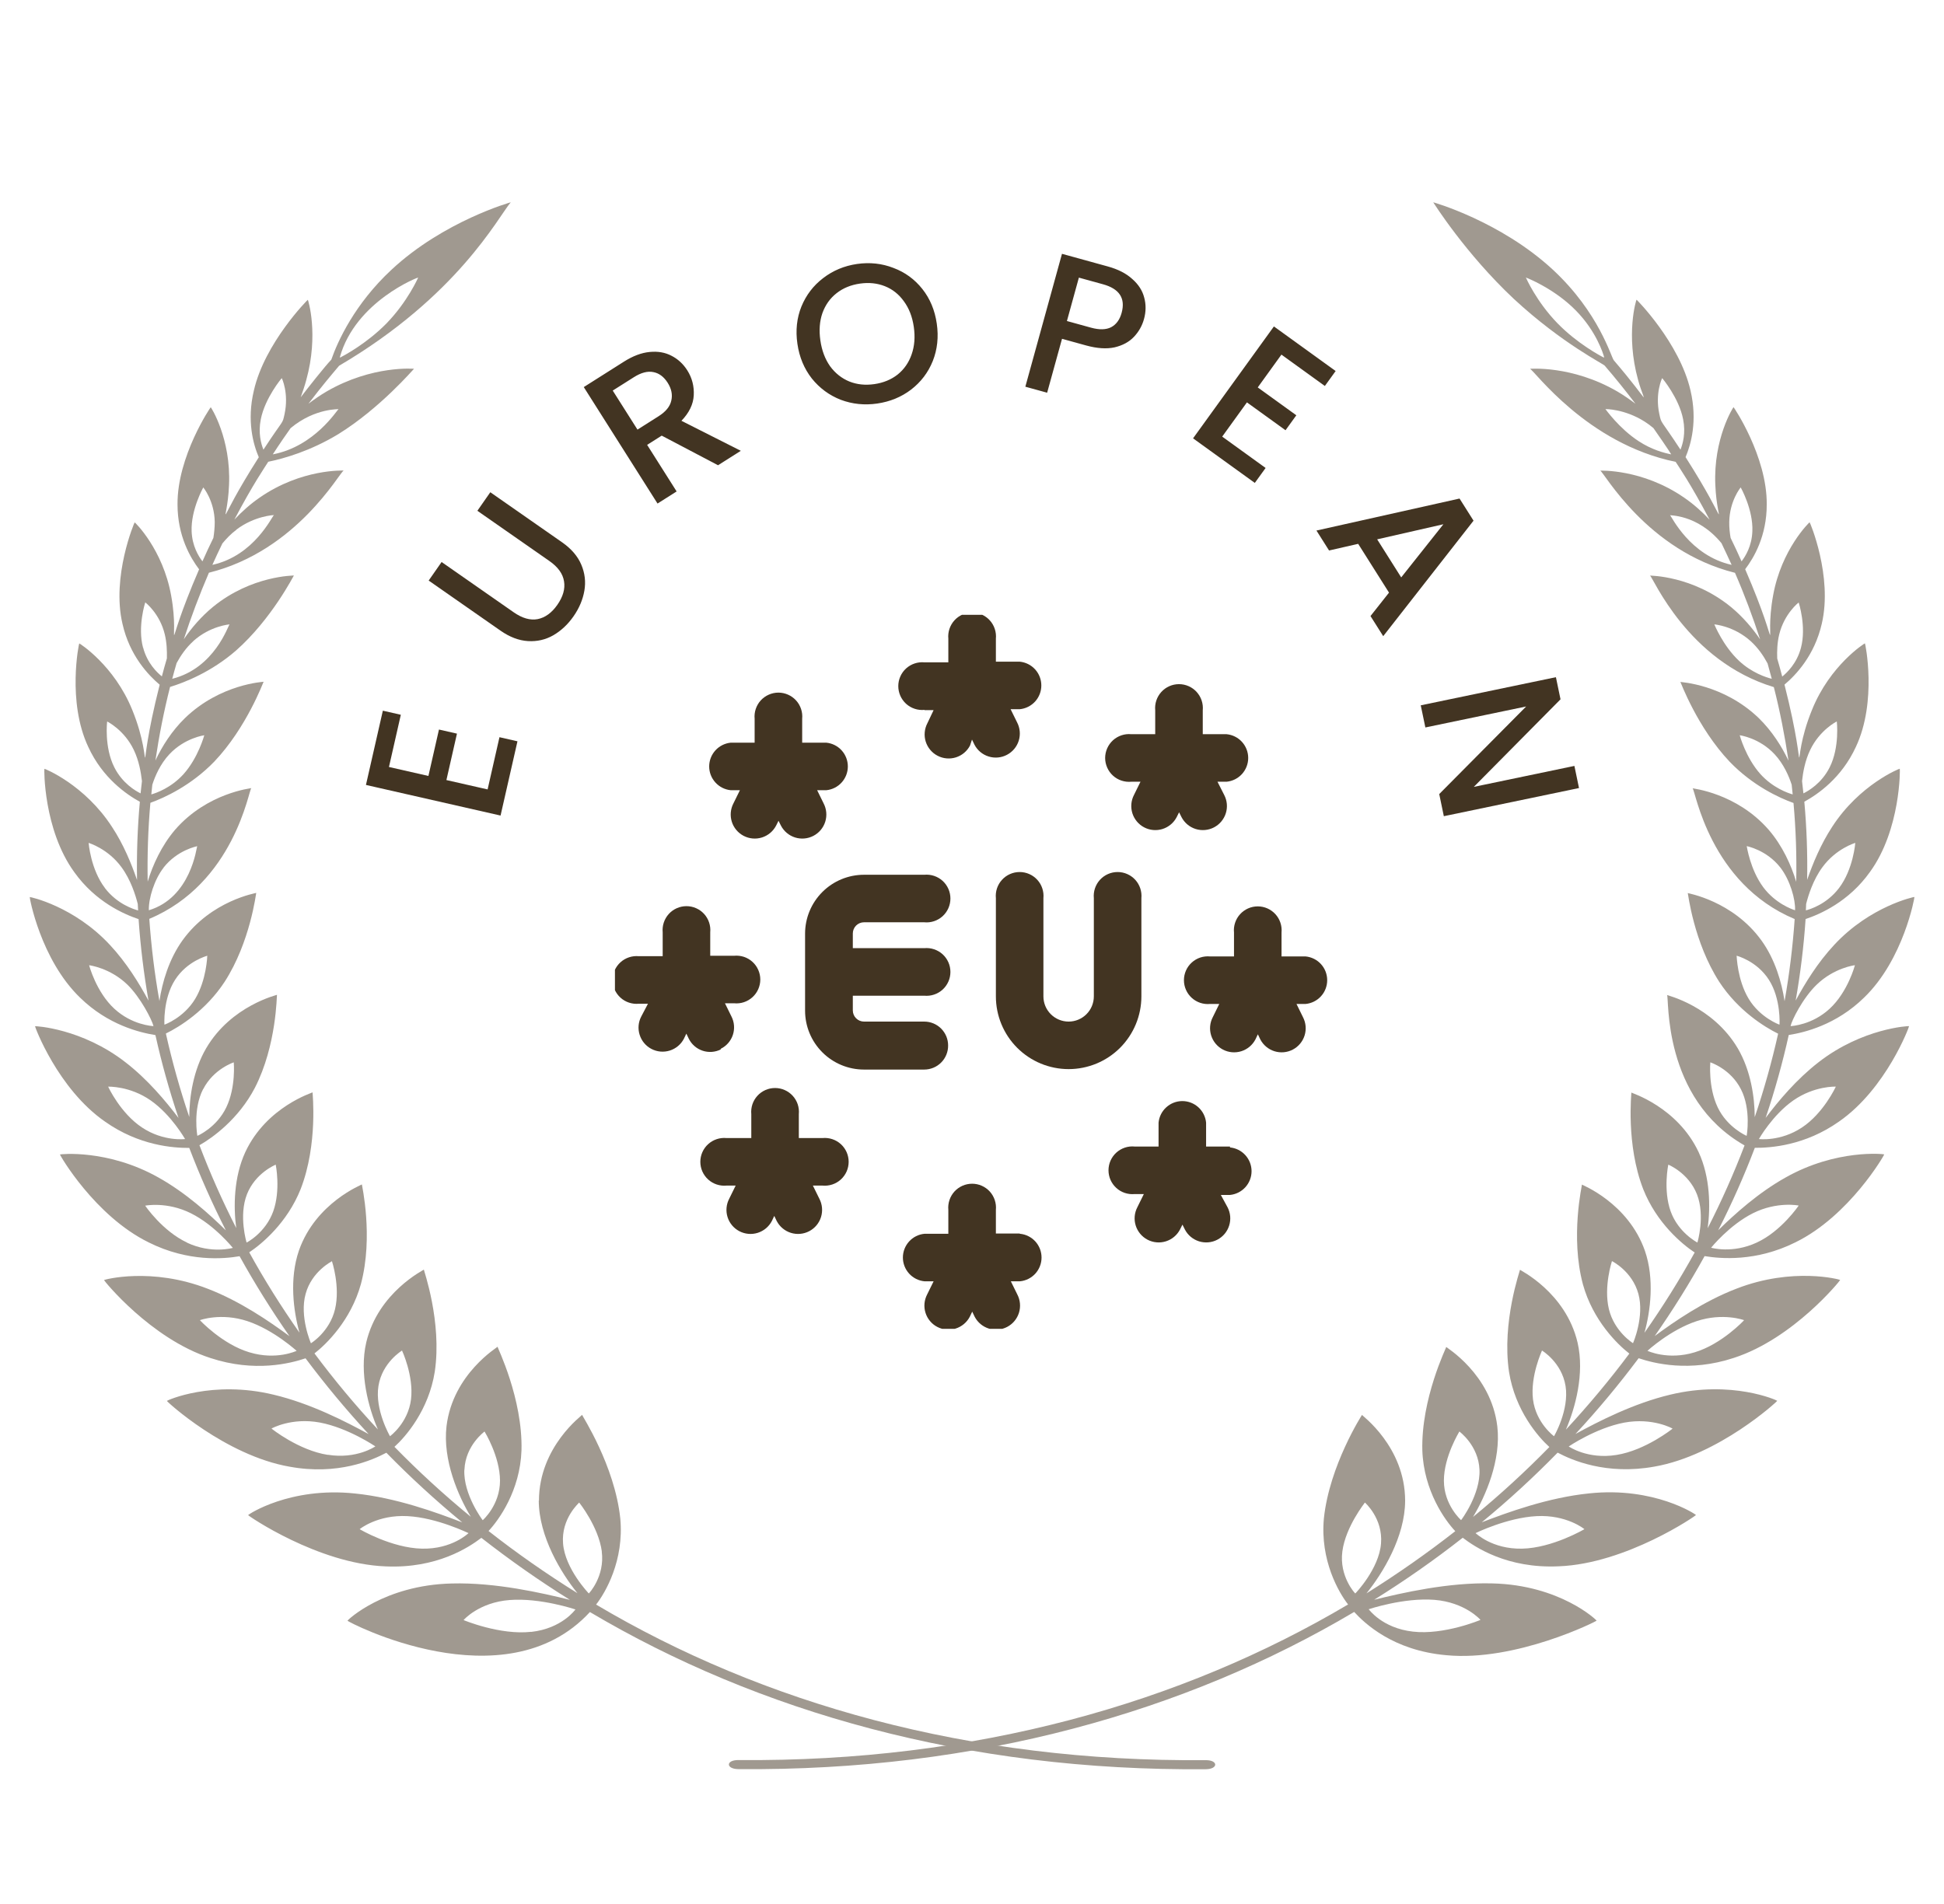 <svg width="98" height="96" viewBox="0 0 98 96" fill="none" xmlns="http://www.w3.org/2000/svg">
<g filter="url(#filter0_g_1679_24449)">
<path d="M19.608 38.672L21.597 39.124L22.129 36.784L23.036 36.99L22.504 39.331L24.581 39.803L25.179 37.17L26.086 37.377L25.234 41.121L18.448 39.577L19.3 35.833L20.206 36.039L19.608 38.672ZM22.262 28.337L25.896 30.872C26.328 31.173 26.732 31.288 27.107 31.216C27.485 31.139 27.816 30.898 28.098 30.494C28.384 30.084 28.496 29.69 28.434 29.313C28.375 28.931 28.13 28.589 27.698 28.288L24.065 25.754L24.717 24.819L28.334 27.342C28.799 27.666 29.122 28.042 29.303 28.469C29.485 28.896 29.537 29.335 29.459 29.784C29.381 30.234 29.199 30.664 28.913 31.074C28.627 31.484 28.286 31.803 27.891 32.032C27.5 32.255 27.074 32.352 26.614 32.324C26.154 32.296 25.692 32.12 25.227 31.795L21.61 29.272L22.262 28.337ZM36.197 23.458L33.358 21.965L32.623 22.43L34.11 24.779L33.147 25.389L29.429 19.517L31.456 18.233C31.907 17.948 32.337 17.786 32.747 17.747C33.162 17.705 33.529 17.769 33.849 17.937C34.175 18.102 34.441 18.348 34.648 18.674C34.89 19.057 34.998 19.478 34.973 19.936C34.949 20.385 34.742 20.812 34.352 21.217L37.346 22.73L36.197 23.458ZM32.136 21.661L33.2 20.987C33.561 20.759 33.774 20.498 33.84 20.203C33.912 19.905 33.852 19.605 33.659 19.3C33.466 18.996 33.226 18.817 32.939 18.762C32.648 18.701 32.32 18.787 31.954 19.019L30.889 19.693L32.136 21.661ZM44.221 20.347C43.581 20.439 42.969 20.377 42.385 20.158C41.807 19.932 41.321 19.575 40.927 19.086C40.538 18.59 40.295 18.005 40.198 17.332C40.1 16.659 40.168 16.033 40.401 15.454C40.64 14.874 41.005 14.396 41.497 14.022C41.994 13.64 42.562 13.403 43.202 13.31C43.849 13.217 44.461 13.283 45.04 13.509C45.624 13.727 46.109 14.082 46.497 14.571C46.885 15.06 47.127 15.642 47.224 16.315C47.322 16.988 47.255 17.617 47.023 18.203C46.79 18.782 46.425 19.263 45.928 19.645C45.437 20.019 44.868 20.253 44.221 20.347ZM44.08 19.367C44.535 19.301 44.926 19.14 45.252 18.884C45.578 18.621 45.812 18.284 45.955 17.873C46.103 17.454 46.14 16.991 46.066 16.482C45.993 15.974 45.826 15.544 45.566 15.191C45.313 14.837 44.993 14.583 44.607 14.43C44.221 14.277 43.801 14.234 43.346 14.3C42.89 14.366 42.499 14.527 42.173 14.783C41.846 15.039 41.608 15.373 41.459 15.786C41.317 16.197 41.282 16.657 41.356 17.165C41.429 17.673 41.593 18.107 41.847 18.468C42.108 18.821 42.431 19.077 42.818 19.236C43.204 19.39 43.624 19.433 44.08 19.367ZM57.671 16.085C57.577 16.426 57.408 16.725 57.164 16.983C56.921 17.241 56.595 17.417 56.189 17.513C55.784 17.602 55.305 17.57 54.752 17.418L53.538 17.083L52.788 19.801L51.689 19.498L53.536 12.798L55.85 13.436C56.364 13.578 56.773 13.787 57.077 14.065C57.389 14.338 57.59 14.649 57.68 14.999C57.777 15.35 57.774 15.713 57.671 16.085ZM54.999 16.521C55.417 16.636 55.755 16.629 56.012 16.499C56.27 16.363 56.448 16.122 56.543 15.774C56.745 15.042 56.432 14.561 55.603 14.333L54.388 13.998L53.785 16.186L54.999 16.521ZM64.599 17.88L63.405 19.534L65.35 20.939L64.805 21.693L62.86 20.288L61.613 22.014L63.801 23.595L63.257 24.349L60.144 22.101L64.22 16.459L67.332 18.707L66.788 19.461L64.599 17.88ZM70.022 29.881L68.468 27.421L67 27.756L66.364 26.75L73.578 25.137L74.283 26.253L69.73 32.076L69.089 31.062L70.022 29.881ZM70.637 29.113L72.764 26.433L69.425 27.194L70.637 29.113ZM72.786 41.153L72.554 40.037L76.936 35.621L71.855 36.679L71.622 35.563L78.436 34.144L78.668 35.26L74.297 39.675L79.368 38.618L79.6 39.734L72.786 41.153Z" fill="#423422"/>
<g clip-path="url(#clip0_1679_24449)">
<path d="M47.796 52.712C47.796 52.554 47.765 52.398 47.705 52.252C47.644 52.106 47.555 51.973 47.444 51.861C47.332 51.749 47.199 51.661 47.053 51.6C46.907 51.54 46.751 51.509 46.593 51.509H43.555C43.406 51.509 43.263 51.449 43.157 51.344C43.052 51.239 42.992 51.095 42.992 50.946V50.204H46.593C46.76 50.22 46.928 50.201 47.087 50.148C47.247 50.095 47.393 50.01 47.518 49.897C47.642 49.784 47.741 49.647 47.809 49.493C47.877 49.34 47.912 49.173 47.912 49.006C47.912 48.838 47.877 48.672 47.809 48.518C47.741 48.365 47.642 48.227 47.518 48.114C47.393 48.001 47.247 47.916 47.087 47.863C46.928 47.81 46.76 47.791 46.593 47.807H42.992V47.065C42.992 46.916 43.052 46.773 43.157 46.667C43.263 46.562 43.406 46.502 43.555 46.502H46.593C46.76 46.519 46.928 46.5 47.087 46.447C47.247 46.394 47.393 46.309 47.518 46.196C47.642 46.083 47.741 45.945 47.809 45.792C47.877 45.638 47.912 45.472 47.912 45.304C47.912 45.136 47.877 44.97 47.809 44.817C47.741 44.663 47.642 44.526 47.518 44.413C47.393 44.3 47.247 44.215 47.087 44.162C46.928 44.109 46.76 44.09 46.593 44.106H43.555C42.767 44.106 42.012 44.419 41.455 44.976C40.898 45.533 40.585 46.288 40.585 47.076V50.958C40.585 51.745 40.898 52.501 41.455 53.058C42.012 53.615 42.767 53.928 43.555 53.928H46.593C46.752 53.928 46.909 53.896 47.056 53.835C47.203 53.774 47.336 53.684 47.448 53.571C47.56 53.458 47.648 53.324 47.708 53.177C47.768 53.029 47.798 52.871 47.796 52.712Z" fill="#423422"/>
<path d="M57.539 50.237V45.288C57.555 45.12 57.536 44.952 57.483 44.792C57.43 44.633 57.345 44.486 57.232 44.362C57.119 44.238 56.981 44.139 56.828 44.071C56.675 44.003 56.508 43.968 56.341 43.968C56.173 43.968 56.007 44.003 55.853 44.071C55.7 44.139 55.562 44.238 55.449 44.362C55.337 44.486 55.251 44.633 55.198 44.792C55.145 44.952 55.126 45.12 55.142 45.288V50.237C55.142 50.575 55.009 50.898 54.77 51.136C54.532 51.375 54.208 51.509 53.871 51.509C53.534 51.509 53.211 51.375 52.972 51.136C52.734 50.898 52.6 50.575 52.6 50.237V45.288C52.616 45.12 52.597 44.952 52.544 44.792C52.492 44.633 52.406 44.486 52.293 44.362C52.18 44.238 52.043 44.139 51.889 44.071C51.736 44.003 51.57 43.968 51.402 43.968C51.234 43.968 51.068 44.003 50.914 44.071C50.761 44.139 50.623 44.238 50.511 44.362C50.398 44.486 50.312 44.633 50.259 44.792C50.206 44.952 50.188 45.12 50.204 45.288V50.237C50.204 51.21 50.59 52.143 51.278 52.831C51.966 53.519 52.899 53.905 53.871 53.905C54.844 53.905 55.777 53.519 56.465 52.831C57.152 52.143 57.539 51.21 57.539 50.237Z" fill="#423422"/>
<path d="M46.604 35.804H47.065L46.75 36.468C46.676 36.609 46.631 36.763 46.617 36.922C46.602 37.08 46.619 37.24 46.667 37.392C46.715 37.544 46.791 37.685 46.894 37.807C46.996 37.93 47.121 38.031 47.262 38.104C47.547 38.254 47.879 38.283 48.186 38.188C48.338 38.14 48.48 38.063 48.602 37.961C48.724 37.859 48.825 37.734 48.899 37.593L49 37.289L49.124 37.547C49.273 37.833 49.529 38.047 49.836 38.142C50.143 38.239 50.476 38.209 50.761 38.059C51.046 37.91 51.26 37.654 51.356 37.347C51.452 37.04 51.422 36.708 51.273 36.422L50.946 35.759H51.407C51.705 35.73 51.982 35.591 52.183 35.37C52.384 35.148 52.495 34.86 52.495 34.561C52.495 34.261 52.384 33.973 52.183 33.752C51.982 33.53 51.705 33.391 51.407 33.362H50.204V32.204C50.22 32.037 50.201 31.868 50.148 31.709C50.095 31.549 50.01 31.403 49.897 31.279C49.784 31.154 49.647 31.055 49.493 30.987C49.34 30.919 49.174 30.884 49.006 30.884C48.838 30.884 48.672 30.919 48.518 30.987C48.365 31.055 48.227 31.154 48.114 31.279C48.002 31.403 47.916 31.549 47.863 31.709C47.81 31.868 47.791 32.037 47.807 32.204V33.396H46.604C46.437 33.38 46.268 33.399 46.109 33.452C45.949 33.505 45.803 33.59 45.678 33.703C45.554 33.816 45.455 33.953 45.387 34.107C45.319 34.261 45.284 34.426 45.284 34.594C45.284 34.762 45.319 34.928 45.387 35.082C45.455 35.235 45.554 35.373 45.678 35.486C45.803 35.599 45.949 35.684 46.109 35.737C46.268 35.79 46.437 35.809 46.604 35.792V35.804Z" fill="#423422"/>
<path d="M51.396 62.196H50.204V61.004C50.22 60.837 50.201 60.668 50.148 60.509C50.095 60.349 50.01 60.203 49.897 60.078C49.784 59.954 49.647 59.855 49.493 59.787C49.34 59.719 49.173 59.684 49.006 59.684C48.838 59.684 48.672 59.719 48.518 59.787C48.365 59.855 48.227 59.954 48.114 60.078C48.002 60.203 47.916 60.349 47.863 60.509C47.81 60.668 47.791 60.837 47.807 61.004V62.208H46.604C46.306 62.236 46.03 62.375 45.829 62.596C45.628 62.818 45.516 63.106 45.516 63.406C45.516 63.705 45.628 63.993 45.829 64.215C46.03 64.436 46.306 64.575 46.604 64.604H47.065L46.739 65.267C46.665 65.409 46.62 65.563 46.605 65.721C46.591 65.88 46.608 66.04 46.656 66.192C46.703 66.344 46.78 66.485 46.882 66.607C46.984 66.73 47.109 66.831 47.251 66.904C47.536 67.053 47.868 67.083 48.175 66.987C48.482 66.891 48.738 66.677 48.888 66.392L49.011 66.134L49.135 66.392C49.284 66.677 49.541 66.891 49.847 66.987C50.154 67.083 50.487 67.053 50.772 66.904C51.057 66.755 51.271 66.499 51.367 66.192C51.463 65.885 51.433 65.552 51.284 65.267L50.958 64.604H51.419C51.717 64.575 51.993 64.436 52.194 64.215C52.395 63.993 52.506 63.705 52.506 63.406C52.506 63.106 52.395 62.818 52.194 62.596C51.993 62.375 51.717 62.236 51.419 62.208L51.396 62.196Z" fill="#423422"/>
<path d="M36.839 39.843H37.3L36.974 40.506C36.825 40.791 36.795 41.124 36.891 41.431C36.987 41.738 37.201 41.994 37.486 42.143C37.771 42.292 38.103 42.322 38.41 42.226C38.717 42.13 38.973 41.916 39.123 41.631L39.246 41.384L39.37 41.631C39.519 41.916 39.775 42.13 40.082 42.226C40.389 42.322 40.722 42.292 41.007 42.143C41.292 41.994 41.506 41.738 41.602 41.431C41.698 41.124 41.668 40.791 41.519 40.506L41.193 39.843H41.654C41.952 39.814 42.228 39.675 42.429 39.453C42.63 39.232 42.741 38.944 42.741 38.644C42.741 38.345 42.63 38.057 42.429 37.835C42.228 37.614 41.952 37.475 41.654 37.446H40.439V36.242C40.455 36.075 40.436 35.907 40.383 35.747C40.33 35.588 40.245 35.441 40.132 35.317C40.019 35.193 39.882 35.094 39.728 35.026C39.575 34.958 39.408 34.922 39.241 34.922C39.073 34.922 38.907 34.958 38.753 35.026C38.6 35.094 38.462 35.193 38.349 35.317C38.236 35.441 38.151 35.588 38.098 35.747C38.045 35.907 38.026 36.075 38.042 36.242V37.446H36.839C36.541 37.475 36.265 37.614 36.064 37.835C35.863 38.057 35.751 38.345 35.751 38.644C35.751 38.944 35.863 39.232 36.064 39.453C36.265 39.675 36.541 39.814 36.839 39.843Z" fill="#423422"/>
<path d="M62.005 57.809H60.801V56.605C60.772 56.307 60.634 56.031 60.412 55.83C60.191 55.629 59.902 55.517 59.603 55.517C59.304 55.517 59.016 55.629 58.794 55.83C58.572 56.031 58.434 56.307 58.405 56.605V57.809H57.201C57.034 57.792 56.865 57.811 56.706 57.864C56.547 57.917 56.4 58.003 56.276 58.115C56.152 58.228 56.052 58.366 55.984 58.519C55.916 58.673 55.881 58.839 55.881 59.007C55.881 59.175 55.916 59.341 55.984 59.494C56.052 59.648 56.152 59.785 56.276 59.898C56.4 60.011 56.547 60.097 56.706 60.149C56.865 60.202 57.034 60.221 57.201 60.205H57.663L57.336 60.869C57.187 61.154 57.157 61.486 57.253 61.793C57.349 62.1 57.563 62.356 57.848 62.506C58.133 62.655 58.466 62.685 58.773 62.589C59.08 62.493 59.336 62.279 59.485 61.994L59.609 61.746L59.733 61.994C59.806 62.135 59.907 62.26 60.029 62.362C60.152 62.464 60.293 62.541 60.445 62.589C60.597 62.636 60.757 62.653 60.915 62.639C61.074 62.625 61.228 62.58 61.369 62.506C61.51 62.432 61.636 62.331 61.738 62.209C61.84 62.086 61.917 61.945 61.964 61.793C62.012 61.641 62.029 61.481 62.015 61.323C62 61.164 61.955 61.01 61.881 60.869L61.544 60.25H62.005C62.303 60.221 62.579 60.082 62.78 59.861C62.981 59.639 63.093 59.351 63.093 59.052C63.093 58.753 62.981 58.464 62.78 58.243C62.579 58.021 62.303 57.883 62.005 57.854V57.809Z" fill="#423422"/>
<path d="M36.333 52.881C36.476 52.811 36.604 52.712 36.709 52.592C36.815 52.471 36.895 52.331 36.945 52.179C36.995 52.027 37.015 51.867 37.002 51.707C36.99 51.548 36.946 51.392 36.873 51.25L36.546 50.586H37.008C37.175 50.602 37.343 50.584 37.503 50.531C37.662 50.478 37.809 50.392 37.933 50.279C38.057 50.167 38.156 50.029 38.224 49.876C38.292 49.722 38.328 49.556 38.328 49.388C38.328 49.22 38.292 49.054 38.224 48.901C38.156 48.747 38.057 48.61 37.933 48.497C37.809 48.384 37.662 48.298 37.503 48.245C37.343 48.193 37.175 48.174 37.008 48.19H35.804V47.009C35.82 46.842 35.801 46.673 35.748 46.514C35.695 46.354 35.61 46.208 35.497 46.083C35.384 45.959 35.247 45.86 35.093 45.792C34.94 45.724 34.773 45.689 34.606 45.689C34.438 45.689 34.272 45.724 34.118 45.792C33.965 45.86 33.827 45.959 33.714 46.083C33.602 46.208 33.516 46.354 33.463 46.514C33.41 46.673 33.391 46.842 33.407 47.009V48.212H32.204C32.037 48.196 31.868 48.215 31.709 48.268C31.549 48.321 31.403 48.406 31.279 48.519C31.154 48.632 31.055 48.77 30.987 48.923C30.919 49.077 30.884 49.243 30.884 49.411C30.884 49.578 30.919 49.745 30.987 49.898C31.055 50.051 31.154 50.189 31.279 50.302C31.403 50.415 31.549 50.5 31.709 50.553C31.868 50.606 32.037 50.625 32.204 50.609H32.665L32.328 51.25C32.178 51.535 32.148 51.867 32.245 52.174C32.34 52.481 32.554 52.738 32.839 52.887C33.124 53.036 33.457 53.066 33.764 52.97C34.071 52.874 34.327 52.66 34.476 52.375L34.6 52.116L34.724 52.375C34.866 52.659 35.115 52.876 35.417 52.977C35.718 53.078 36.047 53.056 36.333 52.915V52.881Z" fill="#423422"/>
<path d="M65.796 48.224H64.604V47.02C64.62 46.853 64.601 46.684 64.548 46.525C64.495 46.366 64.41 46.219 64.297 46.095C64.184 45.971 64.046 45.871 63.893 45.803C63.739 45.735 63.574 45.7 63.406 45.7C63.238 45.7 63.072 45.735 62.918 45.803C62.765 45.871 62.627 45.971 62.514 46.095C62.401 46.219 62.316 46.366 62.263 46.525C62.21 46.684 62.191 46.853 62.208 47.02V48.224H61.004C60.837 48.208 60.668 48.227 60.509 48.279C60.349 48.332 60.203 48.418 60.078 48.531C59.954 48.643 59.855 48.781 59.787 48.934C59.719 49.088 59.684 49.254 59.684 49.422C59.684 49.59 59.719 49.756 59.787 49.909C59.855 50.063 59.954 50.2 60.078 50.313C60.203 50.426 60.349 50.512 60.509 50.565C60.668 50.617 60.837 50.636 61.004 50.62H61.465L61.139 51.284C60.989 51.569 60.96 51.901 61.056 52.208C61.152 52.515 61.366 52.772 61.651 52.921C61.935 53.07 62.268 53.1 62.575 53.004C62.882 52.908 63.138 52.694 63.288 52.409L63.411 52.15L63.535 52.409C63.684 52.694 63.94 52.908 64.247 53.004C64.554 53.1 64.887 53.07 65.172 52.921C65.457 52.772 65.671 52.515 65.767 52.208C65.863 51.901 65.833 51.569 65.684 51.284L65.358 50.62H65.819C66.116 50.591 66.393 50.453 66.594 50.231C66.795 50.01 66.906 49.721 66.906 49.422C66.906 49.123 66.795 48.834 66.594 48.613C66.393 48.391 66.116 48.253 65.819 48.224H65.796Z" fill="#423422"/>
<path d="M41.462 57.381H40.27V56.178C40.286 56.01 40.267 55.842 40.215 55.682C40.162 55.523 40.076 55.377 39.963 55.252C39.85 55.128 39.713 55.029 39.559 54.961C39.406 54.893 39.24 54.858 39.072 54.858C38.904 54.858 38.738 54.893 38.584 54.961C38.431 55.029 38.293 55.128 38.181 55.252C38.068 55.377 37.982 55.523 37.929 55.682C37.877 55.842 37.858 56.01 37.874 56.178V57.381H36.625C36.458 57.365 36.289 57.384 36.13 57.437C35.971 57.49 35.824 57.575 35.7 57.688C35.575 57.801 35.476 57.938 35.408 58.092C35.34 58.245 35.305 58.411 35.305 58.579C35.305 58.747 35.34 58.913 35.408 59.067C35.476 59.22 35.575 59.358 35.7 59.471C35.824 59.584 35.971 59.669 36.13 59.722C36.289 59.775 36.458 59.794 36.625 59.778H37.086L36.76 60.441C36.611 60.726 36.581 61.059 36.677 61.366C36.773 61.673 36.987 61.929 37.272 62.078C37.557 62.227 37.889 62.257 38.196 62.161C38.503 62.065 38.76 61.851 38.909 61.566L39.032 61.307L39.156 61.566C39.306 61.851 39.562 62.065 39.869 62.161C40.176 62.257 40.508 62.227 40.793 62.078C41.078 61.929 41.292 61.673 41.388 61.366C41.484 61.059 41.454 60.726 41.305 60.441L40.979 59.778H41.462C41.63 59.794 41.798 59.775 41.958 59.722C42.117 59.669 42.264 59.584 42.388 59.471C42.512 59.358 42.611 59.22 42.679 59.067C42.747 58.913 42.782 58.747 42.782 58.579C42.782 58.411 42.747 58.245 42.679 58.092C42.611 57.938 42.512 57.801 42.388 57.688C42.264 57.575 42.117 57.49 41.958 57.437C41.798 57.384 41.63 57.365 41.462 57.381Z" fill="#423422"/>
<path d="M57.032 39.415H57.494L57.167 40.079C57.094 40.22 57.048 40.374 57.034 40.533C57.02 40.691 57.037 40.851 57.084 41.003C57.132 41.155 57.209 41.296 57.311 41.419C57.413 41.541 57.538 41.642 57.679 41.716C57.964 41.865 58.297 41.895 58.604 41.799C58.756 41.751 58.897 41.674 59.019 41.572C59.142 41.47 59.242 41.345 59.316 41.204L59.44 40.956L59.564 41.204C59.713 41.489 59.969 41.703 60.276 41.799C60.583 41.895 60.916 41.865 61.201 41.716C61.486 41.566 61.7 41.31 61.796 41.003C61.892 40.696 61.862 40.364 61.712 40.079L61.375 39.415H61.836C62.134 39.386 62.41 39.247 62.611 39.026C62.812 38.804 62.924 38.516 62.924 38.217C62.924 37.918 62.812 37.629 62.611 37.408C62.41 37.186 62.134 37.048 61.836 37.019H60.633V35.815C60.649 35.648 60.63 35.479 60.577 35.32C60.524 35.16 60.438 35.014 60.326 34.89C60.213 34.765 60.075 34.666 59.922 34.598C59.768 34.53 59.602 34.495 59.434 34.495C59.267 34.495 59.1 34.53 58.947 34.598C58.794 34.666 58.656 34.765 58.543 34.89C58.43 35.014 58.345 35.16 58.292 35.32C58.239 35.479 58.22 35.648 58.236 35.815V37.019H57.032C56.865 37.002 56.697 37.021 56.537 37.074C56.378 37.127 56.231 37.213 56.107 37.325C55.983 37.438 55.884 37.576 55.816 37.729C55.748 37.883 55.712 38.049 55.712 38.217C55.712 38.385 55.748 38.551 55.816 38.704C55.884 38.858 55.983 38.995 56.107 39.108C56.231 39.221 56.378 39.307 56.537 39.359C56.697 39.412 56.865 39.431 57.032 39.415Z" fill="#423422"/>
</g>
<g opacity="0.5" clip-path="url(#clip1_1679_24449)">
<path d="M68.665 71.333C68.665 71.333 67.018 73.886 66.739 76.56C66.541 78.671 67.491 80.302 67.959 80.898C59.583 85.864 49.174 88.85 37.225 88.743C36.578 88.739 36.592 89.195 37.22 89.2C49.294 89.307 59.807 86.293 68.266 81.275C68.789 81.844 70.216 83.218 72.908 83.456C76.413 83.796 80.518 81.732 80.486 81.713C80.495 81.69 78.642 79.915 75.229 79.836C73.014 79.775 70.679 80.316 69.275 80.66C70.839 79.686 72.326 78.643 73.739 77.534C74.362 78.009 75.982 79.095 78.573 78.974C81.982 78.848 85.528 76.402 85.495 76.388C85.505 76.365 83.394 74.948 80.106 75.298C78.046 75.507 75.991 76.258 74.697 76.756C76.05 75.643 77.326 74.469 78.523 73.243C79.229 73.616 80.972 74.389 83.404 73.947C86.651 73.379 89.619 70.639 89.592 70.63C89.592 70.606 87.307 69.572 84.206 70.318C82.344 70.76 80.573 71.673 79.422 72.302C80.56 71.077 81.619 69.8 82.606 68.482C83.367 68.738 85.165 69.204 87.399 68.468C90.417 67.494 92.794 64.536 92.766 64.536C92.766 64.517 90.381 63.865 87.528 64.979C85.89 65.608 84.413 66.628 83.417 67.364C84.33 66.055 85.174 64.708 85.931 63.334C86.725 63.464 88.518 63.632 90.509 62.64C93.239 61.303 95.014 58.205 94.986 58.205C94.982 58.186 92.578 57.925 90.023 59.365C88.638 60.138 87.45 61.214 86.619 62.029C87.312 60.669 87.927 59.285 88.463 57.874C89.261 57.879 90.991 57.762 92.706 56.551C95.096 54.892 96.266 51.729 96.239 51.738C96.229 51.724 93.881 51.841 91.674 53.56C90.564 54.422 89.66 55.502 89.009 56.364C89.472 54.99 89.862 53.592 90.174 52.185C90.954 52.064 92.56 51.682 93.972 50.299C95.968 48.374 96.528 45.22 96.509 45.225C96.5 45.216 94.28 45.686 92.468 47.638C91.628 48.538 90.991 49.581 90.523 50.448C90.761 49.087 90.931 47.713 91.023 46.339C91.757 46.092 93.193 45.472 94.266 43.967C95.821 41.829 95.789 38.749 95.771 38.759C95.757 38.749 93.743 39.555 92.362 41.689C91.789 42.565 91.39 43.529 91.101 44.363C91.124 43.049 91.078 41.736 90.959 40.422C91.624 40.058 92.835 39.234 93.56 37.654C94.638 35.358 94.028 32.423 94.014 32.437C94 32.432 92.252 33.536 91.344 35.796C90.156 38.703 91.275 39.714 89.959 34.519C90.518 34.048 91.472 33.061 91.839 31.449C92.399 29.059 91.239 26.32 91.225 26.334C91.211 26.334 89.803 27.694 89.385 30.023C88.908 32.618 89.908 33.163 87.977 28.7C88.408 28.136 89.069 27.028 89.064 25.43C89.083 23.007 87.394 20.515 87.39 20.529C87.376 20.529 86.367 22.108 86.472 24.451C86.555 26.543 87.298 26.697 84.972 23.049C85.243 22.411 85.583 21.223 85.22 19.685C84.67 17.286 82.5 15.096 82.5 15.11C82.486 15.11 81.94 16.853 82.578 19.154C82.927 20.435 83.317 20.463 81.358 18.171C81.216 18.013 80.628 15.777 78.28 13.596C75.633 11.146 72.229 10.191 72.252 10.2C72.261 10.214 73.867 12.776 76.317 15.073C78.766 17.342 80.899 18.381 80.899 18.441C81.44 19.07 81.954 19.709 82.445 20.356C82.156 20.137 81.853 19.928 81.528 19.736C79.229 18.404 77.115 18.6 77.128 18.595C77.339 18.665 79.991 22.369 84.472 23.287C84.651 23.571 85.206 24.354 86.183 26.203C85.807 25.807 85.381 25.42 84.899 25.09C82.78 23.627 80.66 23.734 80.67 23.729C80.862 23.808 83.023 27.773 87.463 28.882C87.945 29.991 88.362 31.109 88.729 32.236C88.344 31.672 87.853 31.095 87.266 30.61C85.317 29.012 83.17 29.026 83.179 29.022C83.335 29.105 85.064 33.326 89.422 34.645C89.734 35.875 89.977 37.114 90.16 38.353C89.821 37.636 89.33 36.862 88.674 36.219C86.885 34.486 84.697 34.393 84.711 34.384C84.725 34.393 85.564 36.685 87.197 38.409C88.358 39.616 89.697 40.231 90.413 40.487C90.532 41.81 90.578 43.138 90.55 44.461C90.294 43.613 89.858 42.649 89.17 41.847C87.546 39.975 85.312 39.756 85.326 39.746C85.468 39.84 86.174 44.54 90.472 46.339C90.376 47.727 90.206 49.111 89.963 50.48C89.821 49.535 89.486 48.374 88.798 47.419C87.344 45.407 85.069 45.039 85.083 45.029C85.096 45.039 85.381 47.508 86.674 49.511C87.628 50.965 88.959 51.785 89.638 52.12C89.321 53.536 88.927 54.943 88.459 56.327C88.454 55.307 88.257 53.974 87.606 52.861C86.335 50.709 84.023 50.182 84.037 50.168C84.156 50.261 83.771 55.372 87.945 57.753C87.404 59.169 86.784 60.562 86.087 61.927C86.229 60.86 86.22 59.369 85.633 58.097C84.56 55.805 82.225 55.102 82.239 55.088C82.252 55.097 81.954 57.688 82.84 59.966C83.518 61.671 84.798 62.733 85.431 63.152C84.665 64.536 83.821 65.887 82.899 67.201C83.202 66.115 83.413 64.485 82.922 63.064C82.073 60.641 79.734 59.737 79.748 59.728C79.761 59.737 79.151 62.356 79.798 64.76C80.303 66.581 81.537 67.783 82.138 68.249C81.151 69.572 80.083 70.849 78.94 72.083C79.408 70.998 79.89 69.26 79.528 67.695C78.931 65.151 76.606 64.033 76.624 64.023C76.638 64.037 75.697 66.66 76.073 69.176C76.381 71.114 77.541 72.451 78.106 72.959C76.904 74.189 75.619 75.368 74.257 76.486C74.894 75.428 75.679 73.621 75.482 71.92C75.165 69.269 72.885 67.928 72.908 67.914C72.922 67.928 71.633 70.523 71.702 73.136C71.775 75.172 72.844 76.654 73.362 77.203C71.945 78.312 70.45 79.36 68.885 80.339C69.702 79.332 70.83 77.488 70.835 75.671C70.835 72.931 68.633 71.352 68.661 71.343L68.665 71.333ZM73.66 76.649C73.66 76.649 72.789 75.89 72.789 74.655C72.789 73.43 73.573 72.181 73.569 72.177C73.564 72.177 74.532 72.871 74.583 74.105C74.638 75.349 73.66 76.649 73.656 76.644L73.66 76.649ZM78.339 72.414C78.339 72.414 77.427 71.748 77.28 70.555C77.138 69.367 77.739 68.1 77.734 68.095C77.734 68.095 78.729 68.687 78.922 69.884C79.115 71.086 78.344 72.419 78.339 72.414ZM82.321 67.723C82.321 67.723 81.381 67.145 81.106 66.004C80.835 64.867 81.261 63.59 81.261 63.586C81.261 63.586 82.275 64.084 82.592 65.23C82.908 66.376 82.326 67.727 82.321 67.723ZM85.569 62.649C85.569 62.649 84.61 62.16 84.22 61.075C83.835 59.994 84.101 58.726 84.101 58.722C84.101 58.722 85.119 59.132 85.546 60.217C85.972 61.307 85.569 62.649 85.569 62.649ZM88.046 57.268C88.046 57.268 87.078 56.853 86.592 55.833C86.106 54.813 86.22 53.569 86.22 53.564C86.22 53.564 87.239 53.891 87.761 54.916C88.289 55.94 88.055 57.273 88.05 57.268H88.046ZM89.706 51.664C89.706 51.664 88.739 51.324 88.156 50.364C87.578 49.409 87.55 48.193 87.546 48.188C87.546 48.188 88.56 48.444 89.174 49.404C89.789 50.364 89.711 51.664 89.706 51.664ZM88.67 57.431C88.67 57.431 89.353 56.22 90.404 55.484C91.459 54.748 92.541 54.785 92.546 54.79C92.546 54.79 91.931 56.127 90.839 56.849C89.752 57.571 88.67 57.431 88.67 57.431ZM86.257 62.915C86.257 62.915 87.174 61.769 88.376 61.168C89.583 60.567 90.674 60.781 90.674 60.786C90.674 60.786 89.803 62.076 88.564 62.649C87.326 63.227 86.257 62.91 86.257 62.91V62.915ZM83.05 68.109C83.05 68.109 84.197 67.052 85.528 66.614C86.858 66.171 87.922 66.563 87.922 66.563C87.931 66.563 86.798 67.774 85.431 68.184C84.073 68.599 83.05 68.105 83.05 68.109ZM79.083 72.931C79.083 72.931 80.45 71.999 81.881 71.729C83.312 71.464 84.317 72.027 84.317 72.032C84.321 72.032 82.945 73.132 81.482 73.36C80.028 73.593 79.087 72.931 79.087 72.936L79.083 72.931ZM74.385 77.301C74.385 77.301 75.963 76.523 77.463 76.444C78.972 76.365 79.872 77.096 79.872 77.101C79.876 77.101 78.261 78.051 76.734 78.084C75.206 78.117 74.39 77.296 74.385 77.301ZM68.995 81.14C68.995 81.14 70.761 80.544 72.312 80.665C73.862 80.791 74.633 81.671 74.633 81.676C74.638 81.676 72.798 82.449 71.229 82.267C69.665 82.091 69 81.131 68.995 81.135V81.14ZM90.495 45.896C90.335 45.849 89.495 45.547 88.89 44.736C88.225 43.841 88.06 42.667 88.055 42.663C88.055 42.663 89.055 42.849 89.752 43.744C90.243 44.377 90.518 45.36 90.491 45.891L90.495 45.896ZM90.321 39.565C90.34 39.728 90.358 39.891 90.372 40.054C90.133 39.989 89.372 39.723 88.748 39.033C88.005 38.204 87.702 37.072 87.702 37.072C87.702 37.072 88.688 37.198 89.463 38.032C89.917 38.521 90.183 39.136 90.321 39.565ZM89.101 33.434C89.174 33.699 89.248 33.96 89.317 34.225C89.023 34.151 88.317 33.923 87.679 33.331C86.858 32.567 86.427 31.486 86.422 31.482C86.422 31.482 87.399 31.556 88.252 32.325C88.628 32.665 88.904 33.075 89.096 33.434H89.101ZM86.789 27.4C86.963 27.759 87.128 28.122 87.294 28.481C85.188 28.015 84.257 26.021 84.188 25.97C84.069 26.007 85.541 25.872 86.789 27.396V27.4ZM83.353 21.586C83.505 21.8 84.165 22.756 84.248 22.909C83.89 22.839 83.257 22.672 82.606 22.243C81.624 21.605 80.936 20.626 80.931 20.626C80.931 20.626 81.894 20.612 82.913 21.26C83.069 21.358 83.216 21.47 83.353 21.586ZM79.454 15.669C80.477 16.713 80.821 17.836 80.867 18.008C80.867 18.008 80.858 18.022 80.849 18.027C80.697 17.952 79.528 17.337 78.523 16.308C77.45 15.208 76.922 13.997 76.922 13.992C76.922 13.992 78.349 14.533 79.454 15.669ZM84.716 22.672C83.67 21.074 83.766 21.4 83.651 20.883C83.422 19.825 83.789 19.066 83.794 19.066C83.794 19.066 84.642 20.067 84.849 21.143C84.986 21.838 84.835 22.373 84.716 22.672ZM87.794 28.304C87.619 27.908 87.436 27.512 87.243 27.121C87.197 26.865 87.17 26.59 87.174 26.315C87.193 25.248 87.748 24.577 87.752 24.577C87.752 24.577 88.385 25.695 88.339 26.785C88.312 27.54 87.986 28.057 87.794 28.304ZM89.844 34.109C89.766 33.806 89.679 33.503 89.592 33.201C89.578 32.833 89.592 32.404 89.693 31.989C89.95 30.936 90.674 30.377 90.674 30.377C90.674 30.377 91.073 31.593 90.789 32.66C90.583 33.452 90.078 33.923 89.844 34.114V34.109ZM90.913 40.002C90.89 39.797 90.867 39.593 90.844 39.383C90.89 38.945 90.995 38.353 91.252 37.818C91.734 36.806 92.592 36.373 92.596 36.378C92.596 36.378 92.748 37.664 92.239 38.684C91.83 39.499 91.16 39.881 90.913 40.002ZM91.037 45.905C91.041 45.798 91.046 45.691 91.05 45.579C91.16 45.146 91.399 44.368 91.867 43.73C92.555 42.784 93.523 42.5 93.528 42.5C93.528 42.5 93.427 43.832 92.706 44.778C92.087 45.589 91.257 45.845 91.037 45.901V45.905ZM90.266 51.738C90.317 51.463 90.876 50.327 91.583 49.646C92.463 48.794 93.509 48.663 93.509 48.668C93.509 48.668 93.156 50.014 92.234 50.862C91.349 51.678 90.335 51.733 90.266 51.738ZM68.807 75.759C68.807 75.759 69.725 76.556 69.619 77.828C69.518 79.104 68.326 80.348 68.321 80.343C68.312 80.343 67.505 79.486 67.67 78.224C67.835 76.97 68.812 75.764 68.807 75.759Z" fill="#423422"/>
<path d="M27.16 75.661C27.165 77.478 28.293 79.323 29.11 80.329C27.541 79.351 26.046 78.308 24.628 77.194C25.147 76.64 26.22 75.158 26.289 73.127C26.358 70.518 25.064 67.918 25.082 67.904C25.11 67.914 22.83 69.26 22.509 71.911C22.312 73.611 23.096 75.424 23.734 76.477C22.371 75.359 21.087 74.18 19.885 72.95C20.449 72.442 21.61 71.105 21.917 69.167C22.293 66.651 21.353 64.028 21.367 64.014C21.39 64.023 19.064 65.142 18.463 67.685C18.101 69.251 18.582 70.989 19.05 72.074C17.904 70.844 16.839 69.563 15.853 68.24C16.454 67.774 17.683 66.576 18.192 64.75C18.839 62.346 18.234 59.728 18.243 59.719C18.261 59.728 15.917 60.632 15.069 63.054C14.578 64.48 14.793 66.106 15.096 67.192C14.174 65.878 13.325 64.527 12.564 63.143C13.197 62.724 14.477 61.657 15.156 59.956C16.041 57.678 15.748 55.088 15.757 55.078C15.771 55.088 13.436 55.796 12.367 58.088C11.78 59.36 11.766 60.851 11.908 61.918C11.211 60.553 10.592 59.16 10.055 57.743C10.711 57.371 12.023 56.43 12.848 54.85C13.949 52.707 13.949 50.168 13.963 50.159C13.977 50.168 11.66 50.695 10.394 52.852C9.743 53.965 9.546 55.302 9.541 56.318C9.073 54.934 8.679 53.527 8.362 52.111C9.041 51.78 10.371 50.96 11.325 49.502C12.619 47.499 12.908 45.029 12.917 45.02C12.931 45.029 10.656 45.393 9.202 47.41C8.514 48.37 8.179 49.525 8.037 50.471C7.793 49.101 7.624 47.718 7.527 46.329C11.812 44.531 12.537 39.835 12.669 39.737C12.683 39.746 10.449 39.965 8.825 41.838C8.142 42.639 7.702 43.608 7.445 44.452C7.422 43.129 7.463 41.801 7.582 40.478C8.298 40.221 9.637 39.606 10.803 38.4C12.436 36.681 13.275 34.384 13.289 34.375C13.298 34.379 11.11 34.477 9.321 36.21C8.665 36.849 8.174 37.622 7.835 38.344C8.018 37.105 8.261 35.865 8.573 34.636C9.307 34.412 10.651 33.886 11.899 32.8C13.693 31.216 14.803 29.022 14.816 29.017C14.825 29.022 12.679 29.008 10.729 30.606C10.142 31.09 9.651 31.663 9.266 32.232C9.633 31.104 10.055 29.991 10.532 28.877C14.972 27.773 17.124 23.808 17.326 23.724C17.335 23.729 15.215 23.617 13.096 25.085C12.614 25.416 12.188 25.802 11.816 26.198C12.761 24.4 13.362 23.543 13.523 23.282C14.307 23.123 15.651 22.741 17.055 21.889C19.183 20.57 20.853 18.6 20.871 18.595C20.881 18.595 18.77 18.404 16.468 19.736C16.142 19.928 15.839 20.137 15.55 20.356C16.206 19.494 16.651 18.968 17.096 18.441C23.073 14.924 25.092 10.978 25.747 10.2C25.77 10.191 22.371 11.141 19.734 13.601C17.885 15.32 17.027 17.198 16.702 18.134C16.422 18.418 15.491 19.592 15.16 20.03C15.261 19.746 15.362 19.452 15.44 19.159C16.078 16.857 15.532 15.115 15.518 15.115C15.518 15.101 13.344 17.291 12.798 19.69C12.431 21.227 12.771 22.415 13.046 23.054C10.738 26.674 11.459 26.566 11.546 24.456C11.651 22.113 10.637 20.533 10.624 20.533C10.619 20.519 8.931 23.007 8.949 25.434C8.949 27.032 9.61 28.141 10.037 28.705C8.101 33.187 9.105 32.609 8.628 30.028C8.211 27.698 6.803 26.334 6.789 26.338C6.78 26.324 5.614 29.064 6.174 31.453C6.537 33.066 7.491 34.053 8.05 34.524C6.738 39.7 7.862 38.726 6.67 35.8C5.757 33.541 4.009 32.437 3.995 32.441C3.981 32.427 3.371 35.367 4.449 37.659C5.174 39.239 6.39 40.063 7.05 40.426C6.931 41.74 6.885 43.059 6.908 44.368C6.619 43.534 6.225 42.569 5.647 41.694C4.266 39.56 2.252 38.754 2.238 38.763C2.22 38.754 2.188 41.829 3.743 43.972C4.816 45.477 6.252 46.096 6.986 46.343C7.082 47.722 7.248 49.092 7.486 50.452C7.018 49.586 6.381 48.542 5.541 47.643C3.729 45.691 1.514 45.216 1.5 45.23C1.477 45.22 2.041 48.374 4.037 50.303C5.449 51.682 7.05 52.064 7.835 52.19C8.147 53.597 8.537 54.995 9 56.369C8.348 55.512 7.445 54.426 6.33 53.564C4.124 51.845 1.775 51.729 1.766 51.743C1.743 51.738 2.908 54.901 5.298 56.555C7.014 57.767 8.743 57.883 9.541 57.879C10.078 59.285 10.693 60.674 11.385 62.034C10.555 61.219 9.371 60.143 7.986 59.369C5.431 57.93 3.027 58.195 3.023 58.209C2.995 58.209 4.77 61.307 7.5 62.645C9.495 63.642 11.289 63.474 12.078 63.339C12.839 64.713 13.679 66.059 14.592 67.369C13.592 66.632 12.114 65.612 10.482 64.983C7.628 63.87 5.243 64.522 5.243 64.541C5.215 64.541 7.592 67.499 10.61 68.473C12.844 69.209 14.642 68.743 15.403 68.487C16.385 69.8 17.445 71.077 18.582 72.307C17.431 71.678 15.66 70.765 13.798 70.322C10.697 69.572 8.413 70.611 8.413 70.634C8.381 70.644 11.348 73.383 14.596 73.951C17.027 74.399 18.77 73.621 19.477 73.248C20.674 74.473 21.954 75.647 23.303 76.761C22.014 76.262 19.954 75.512 17.899 75.303C14.61 74.953 12.5 76.369 12.509 76.393C12.482 76.407 16.023 78.848 19.436 78.978C22.027 79.095 23.642 78.014 24.266 77.539C25.679 78.643 27.165 79.691 28.729 80.665C27.326 80.32 24.986 79.78 22.775 79.84C19.358 79.919 17.504 81.695 17.518 81.718C17.472 81.746 25.445 85.948 29.738 81.28C38.202 86.297 48.715 89.312 60.784 89.205C61.417 89.2 61.422 88.743 60.78 88.748C48.835 88.855 38.422 85.874 30.05 80.903C30.518 80.306 31.468 78.68 31.27 76.565C30.991 73.886 29.326 71.352 29.344 71.338C29.371 71.347 27.174 72.927 27.169 75.666L27.16 75.661ZM23.413 74.105C23.463 72.866 24.436 72.177 24.426 72.177C24.426 72.177 25.202 73.43 25.206 74.655C25.206 75.885 24.339 76.649 24.335 76.649C24.33 76.649 23.353 75.354 23.408 74.11L23.413 74.105ZM19.078 69.884C19.27 68.687 20.266 68.1 20.266 68.095C20.266 68.095 20.862 69.367 20.72 70.555C20.573 71.748 19.665 72.414 19.66 72.414C19.66 72.414 18.885 71.082 19.078 69.884ZM15.408 65.235C15.72 64.093 16.738 63.595 16.734 63.59C16.734 63.59 17.16 64.867 16.89 66.008C16.619 67.15 15.679 67.727 15.674 67.727C15.674 67.727 15.087 66.381 15.408 65.235ZM12.449 60.217C12.876 59.132 13.899 58.726 13.899 58.722C13.899 58.722 14.16 59.989 13.775 61.075C13.385 62.16 12.436 62.654 12.431 62.649C12.431 62.649 12.023 61.307 12.449 60.217ZM10.243 54.916C10.766 53.891 11.789 53.564 11.784 53.564C11.784 53.564 11.899 54.813 11.408 55.833C10.917 56.858 9.954 57.273 9.949 57.268C9.949 57.268 9.711 55.94 10.238 54.916H10.243ZM8.825 49.404C9.44 48.444 10.454 48.193 10.449 48.188C10.449 48.188 10.417 49.404 9.839 50.364C9.257 51.324 8.293 51.664 8.289 51.664C8.289 51.664 8.206 50.368 8.825 49.404ZM7.16 56.849C6.069 56.127 5.449 54.79 5.454 54.79C5.454 54.79 6.541 54.748 7.596 55.484C8.647 56.22 9.325 57.431 9.33 57.431C9.33 57.431 8.248 57.571 7.16 56.849ZM9.436 62.654C8.192 62.076 7.316 60.79 7.321 60.79C7.321 60.79 8.413 60.571 9.619 61.172C10.821 61.769 11.734 62.919 11.738 62.919C11.738 62.919 10.669 63.236 9.431 62.658L9.436 62.654ZM12.569 68.184C11.202 67.774 10.073 66.563 10.078 66.563C10.078 66.563 11.142 66.171 12.477 66.614C13.807 67.056 14.949 68.114 14.954 68.109C14.954 68.109 13.931 68.599 12.573 68.184H12.569ZM16.523 73.355C15.059 73.127 13.683 72.032 13.688 72.027C13.688 72.027 14.693 71.459 16.124 71.725C17.555 71.995 18.917 72.927 18.922 72.927C18.922 72.927 17.982 73.584 16.527 73.35L16.523 73.355ZM21.27 78.084C19.743 78.051 18.128 77.106 18.133 77.101C18.133 77.096 19.037 76.365 20.541 76.444C22.041 76.523 23.614 77.306 23.619 77.301C23.619 77.297 22.798 78.117 21.27 78.084ZM26.775 82.277C25.206 82.454 23.367 81.685 23.371 81.685C23.371 81.68 24.137 80.795 25.692 80.674C27.238 80.553 29.004 81.149 29.009 81.149C29.009 81.145 28.339 82.109 26.78 82.281L26.775 82.277ZM8.243 43.748C8.94 42.854 9.94 42.667 9.94 42.667C9.908 42.714 9.633 45.253 7.504 45.896C7.486 45.3 7.78 44.345 8.248 43.748H8.243ZM8.537 38.032C9.312 37.203 10.303 37.072 10.298 37.072C10.298 37.072 9.995 38.204 9.252 39.033C8.628 39.723 7.871 39.989 7.628 40.054C7.642 39.891 7.66 39.728 7.679 39.565C7.816 39.136 8.082 38.516 8.537 38.032ZM9.743 32.325C10.596 31.556 11.573 31.482 11.573 31.482C11.504 31.523 10.83 33.685 8.683 34.225C8.752 33.96 8.825 33.699 8.903 33.434C9.096 33.075 9.371 32.665 9.748 32.325H9.743ZM11.913 26.706C12.844 26.003 13.816 25.97 13.812 25.97C13.72 26.007 12.835 28.011 10.706 28.481C10.867 28.118 11.037 27.759 11.211 27.4C11.408 27.163 11.642 26.916 11.917 26.711L11.913 26.706ZM17.069 20.626C16.995 20.659 15.867 22.509 13.752 22.909C13.789 22.858 14.078 22.392 14.651 21.586C15.899 20.547 17.137 20.645 17.073 20.626H17.069ZM21.082 13.992C21.082 13.992 20.555 15.204 19.482 16.308C18.472 17.337 17.303 17.948 17.151 18.027C17.147 18.022 17.142 18.013 17.133 18.008C17.922 15.185 21.128 13.95 21.082 13.997V13.992ZM13.147 21.143C13.358 20.067 14.202 19.061 14.206 19.066C14.206 19.066 14.573 19.82 14.344 20.883C14.225 21.423 14.325 21.069 13.28 22.672C13.16 22.373 13.009 21.838 13.147 21.143ZM9.66 26.785C9.619 25.7 10.248 24.577 10.248 24.577C10.248 24.577 10.807 25.248 10.825 26.315C10.825 26.59 10.798 26.865 10.757 27.121C10.564 27.512 10.38 27.908 10.206 28.304C10.014 28.057 9.688 27.535 9.66 26.785ZM7.211 32.656C6.926 31.589 7.321 30.373 7.325 30.373C7.325 30.373 8.055 30.932 8.307 31.985C8.408 32.399 8.422 32.828 8.413 33.196C8.325 33.499 8.238 33.802 8.16 34.104C7.922 33.913 7.422 33.443 7.215 32.651L7.211 32.656ZM5.761 38.684C5.248 37.664 5.399 36.378 5.403 36.378C5.403 36.378 6.27 36.806 6.748 37.818C7.004 38.353 7.105 38.94 7.156 39.383C7.133 39.588 7.11 39.793 7.087 40.002C6.839 39.881 6.17 39.499 5.761 38.684ZM5.293 44.778C4.569 43.832 4.468 42.5 4.468 42.5C4.468 42.5 5.44 42.784 6.128 43.73C6.596 44.368 6.835 45.146 6.945 45.579C6.949 45.686 6.954 45.794 6.963 45.905C6.743 45.845 5.913 45.589 5.293 44.782V44.778ZM5.766 50.862C4.848 50.019 4.491 48.668 4.495 48.668C4.495 48.668 5.541 48.794 6.422 49.646C7.082 50.289 7.66 51.417 7.738 51.738C7.67 51.733 6.651 51.678 5.766 50.862ZM30.335 78.224C30.5 79.486 29.688 80.343 29.683 80.343C29.683 80.343 28.486 79.104 28.385 77.828C28.28 76.556 29.206 75.764 29.197 75.759C29.197 75.759 30.169 76.97 30.339 78.224H30.335Z" fill="#423422"/>
</g>
</g>
<defs>
<filter id="filter0_g_1679_24449" x="0" y="-1" width="98" height="98" filterUnits="userSpaceOnUse" color-interpolation-filters="sRGB">
<feFlood flood-opacity="0" result="BackgroundImageFix"/>
<feBlend mode="normal" in="SourceGraphic" in2="BackgroundImageFix" result="shape"/>
<feTurbulence type="fractalNoise" baseFrequency="2 2" numOctaves="3" seed="6720" />
<feDisplacementMap in="shape" scale="2" xChannelSelector="R" yChannelSelector="G" result="displacedImage" width="100%" height="100%" />
<feMerge result="effect1_texture_1679_24449">
<feMergeNode in="displacedImage"/>
</feMerge>
</filter>
<clipPath id="clip0_1679_24449">
<rect width="36" height="36" fill="white" transform="translate(31 31)"/>
</clipPath>
<clipPath id="clip1_1679_24449">
<rect width="95" height="79" fill="white" transform="translate(1.5 10.2)"/>
</clipPath>
</defs>
</svg>
